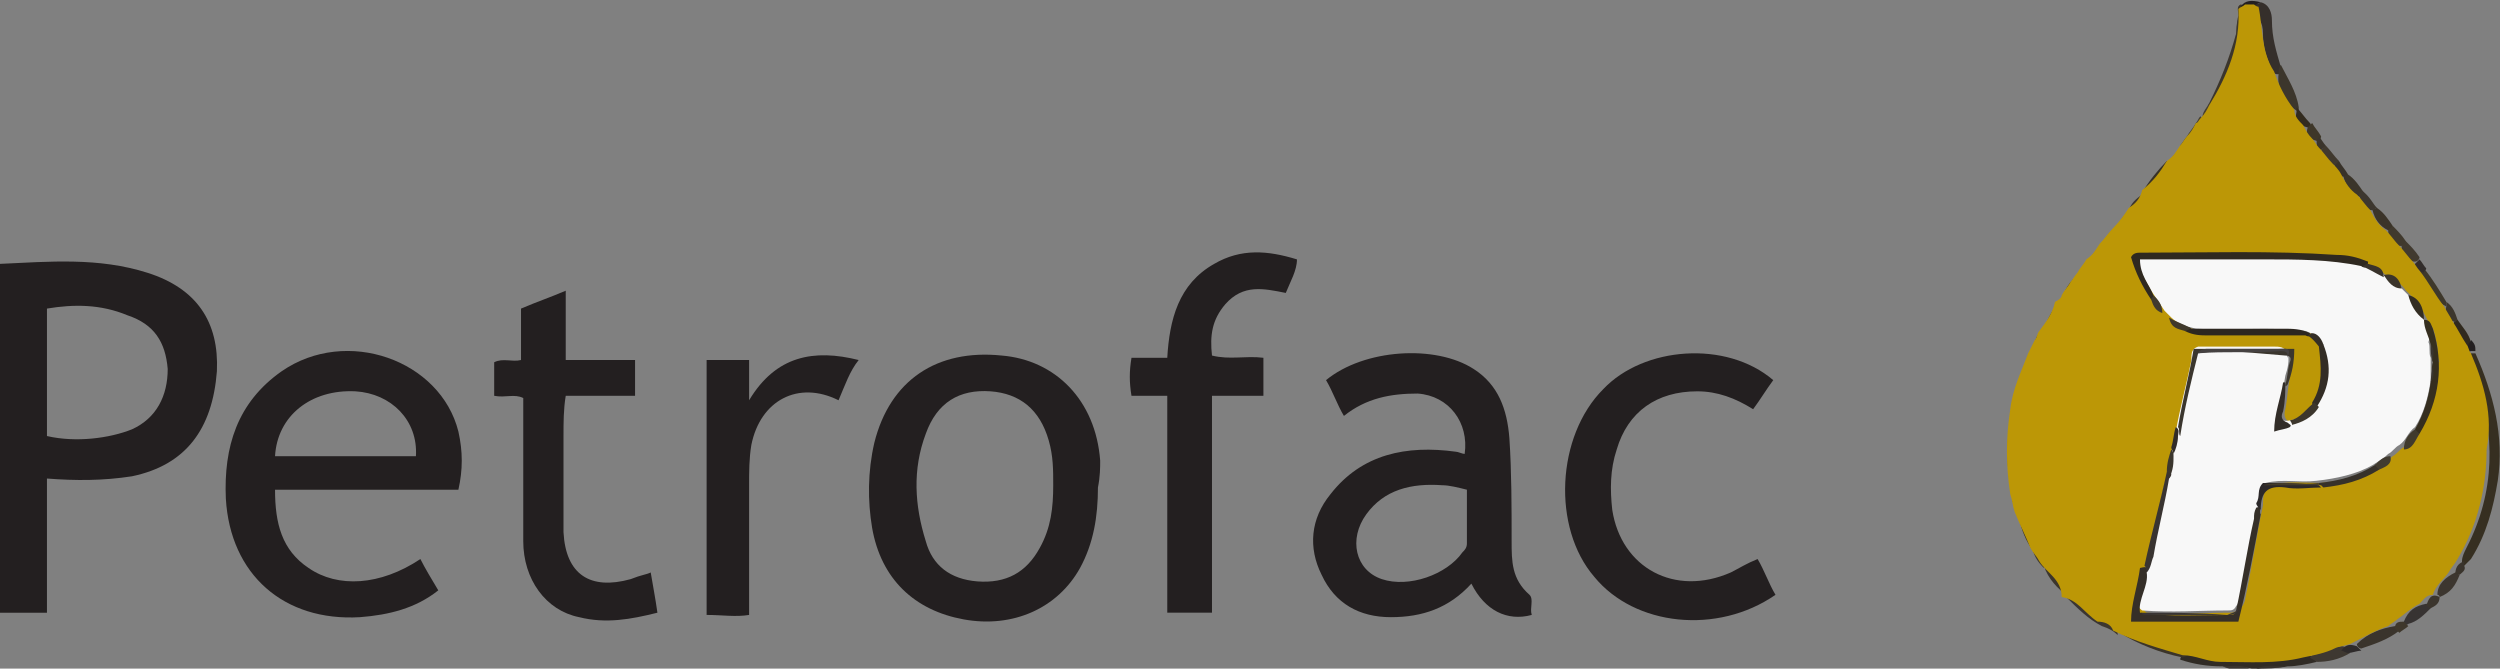 <?xml version="1.0" encoding="utf-8"?>
<!-- Generator: Adobe Illustrator 23.0.4, SVG Export Plug-In . SVG Version: 6.00 Build 0)  -->
<svg version="1.1" id="Layer_1" xmlns="http://www.w3.org/2000/svg" xmlns:xlink="http://www.w3.org/1999/xlink" x="0px" y="0px"
	 viewBox="0 0 111.8 29.9" style="enable-background:new 0 0 111.8 29.9;" xml:space="preserve">
<rect x="0" y="0" width="111.8" height="29.9" fill="#808080" stroke="none"/>
<style type="text/css">
	.st0{fill:#231F20;}
	.st1{fill:#362F21;}
	.st2{fill:#3D331C;}
	.st3{fill:#3B352C;}
	.st4{fill:#302B25;}
	.st5{fill:#3B3429;}
	.st6{fill:#352F2B;}
	.st7{fill:#363027;}
	.st8{fill:#3C362C;}
	.st9{fill:#3A342C;}
	.st10{fill:#3A3532;}
	.st11{fill:#373126;}
	.st12{fill:#363025;}
	.st13{fill:#3E3831;}
	.st14{fill:#3E382B;}
	.st15{fill:#3A3429;}
	.st16{fill:#373332;}
	.st17{fill:#3C362F;}
	.st18{fill:#40392D;}
	.st19{fill:#3B352A;}
	.st20{fill:#403A2E;}
	.st21{fill:#413A2F;}
	.st22{fill:#30291E;}
	.st23{fill:#3F392C;}
	.st24{fill:#3B362D;}
	.st25{fill:#40392E;}
	.st26{fill:#3D372F;}
	.st27{fill:#3C362D;}
	.st28{fill:#3D372E;}
	.st29{fill:#322B1F;}
	.st30{fill:#453E2F;}
	.st31{fill:#3F392F;}
	.st32{fill:#463F30;}
	.st33{fill:#3B352D;}
	.st34{fill:#36312C;}
	.st35{fill:#2F2B2C;}
	.st36{fill:#3E3729;}
	.st37{fill:#413B31;}
	.st38{fill:#383229;}
	.st39{fill:#39332B;}
	.st40{fill:#39342F;}
	.st41{fill:#2E2A2A;}
	.st42{fill:#3A342A;}
	.st43{fill:#3A342B;}
	.st44{fill:#322D2B;}
	.st45{fill:#322D2A;}
	.st46{fill:#3E372B;}
	.st47{fill:#433D31;}
	.st48{fill:#BC9706;}
	.st49{fill:#F8F8F8;}
	.st50{fill:#2F2920;}
	.st51{fill:#352F28;}
	.st52{fill:#3B362E;}
	.st53{fill:#2D2720;}
	.st54{fill:#393431;}
	.st55{fill:#352E1F;}
	.st56{fill:#36312A;}
	.st57{fill:#332D25;}
	.st58{fill:#312C27;}
	.st59{fill:#2C2829;}
	.st60{fill:#332D23;}
	.st61{fill:#403A2D;}
	.st62{fill:#312C28;}
	.st63{fill:#3B352B;}
	.st64{fill:#40392B;}
	.st65{fill:#413B30;}
	.st66{fill:#403A2F;}
	.st67{fill:#342E26;}
	.st68{fill:#383433;}
	.st69{fill:#454141;}
	.st70{fill:#433B29;}
</style>
<g>
	<path class="st0" d="M52.2,17.7c-0.6,0-1.1,0-1.6,0c-0.1-0.6-0.1-1.1,0-1.7c0.5,0,1,0,1.6,0c0.1-1.7,0.5-3.3,2.1-4.2
		c1.2-0.7,2.4-0.6,3.7-0.2c0,0.5-0.3,1-0.5,1.5c-1-0.2-1.9-0.4-2.7,0.5c-0.6,0.7-0.7,1.4-0.6,2.3c0.8,0.2,1.5,0,2.3,0.1
		c0,0.6,0,1.1,0,1.7c-0.7,0-1.5,0-2.3,0c0,3.3,0,6.5,0,9.7c-0.7,0-1.3,0-2,0C52.2,24.2,52.2,21,52.2,17.7z"/>
	<path class="st0" d="M79.3,17c-0.3,0.4-0.6,0.9-0.9,1.3c-0.8-0.5-1.6-0.8-2.5-0.8c-1.8,0-3.1,0.9-3.6,2.6C72,21,72,21.9,72.1,22.8
		c0.4,2.6,2.8,3.9,5.3,2.8c0.4-0.2,0.7-0.4,1.2-0.6c0.3,0.5,0.5,1.1,0.8,1.6c-2.6,1.8-6.3,1.4-8.1-0.8c-1.9-2.2-1.7-6.3,0.4-8.4
		C73.5,15.5,77.2,15.2,79.3,17z"/>
	<path class="st0" d="M29.1,25.6c0.1,0.6,0.2,1.1,0.3,1.8c-1.2,0.3-2.3,0.5-3.5,0.2c-1.5-0.3-2.5-1.7-2.5-3.4c0-2.1,0-4.3,0-6.4
		c-0.4-0.2-0.8,0-1.3-0.1c0-0.5,0-1,0-1.5c0.4-0.2,0.8,0,1.2-0.1c0-0.7,0-1.5,0-2.3c0.7-0.3,1.3-0.5,2-0.8c0,1.1,0,2.1,0,3.1
		c1.1,0,2.1,0,3.1,0c0,0.6,0,1.1,0,1.6c-1,0-2,0-3.1,0c-0.1,0.6-0.1,1.2-0.1,1.8c0,1.4,0,2.9,0,4.3c0.1,1.9,1.2,2.6,3,2.1
		C28.7,25.7,28.9,25.7,29.1,25.6z"/>
	<path class="st0" d="M37.5,17.9c-1.8-0.9-3.5,0-3.9,2c-0.1,0.6-0.1,1.2-0.1,1.8c0,1.9,0,3.7,0,5.6c0,0,0,0.1,0,0.2
		c-0.6,0.1-1.2,0-1.9,0c0-3.8,0-7.6,0-11.4c0.6,0,1.3,0,1.9,0c0,0.5,0,1,0,1.8c1.2-2,2.9-2.3,4.9-1.8C38,16.6,37.8,17.2,37.5,17.9z"
		/>
	<path class="st1" d="M110.7,15.8c0.8,1.8,1.3,3.7,1,5.7c-0.2,1.2-0.5,2.4-1.2,3.5c-0.1,0.1-0.2,0.2-0.3,0.3
		c-0.1-0.1-0.1-0.1-0.1-0.2c0-0.2,0.1-0.4,0.2-0.6c1.3-2.5,1.3-5.1,0.4-7.7c-0.1-0.3-0.3-0.6-0.2-1
		C110.6,15.8,110.6,15.8,110.7,15.8z"/>
	<path class="st2" d="M90,22.3c-0.3-1.4-0.3-2.7,0-4.1c0.2,0,0.3,0.1,0.4,0.2c-0.1,1.2,0,2.4,0,3.6C90.3,22.2,90.2,22.3,90,22.3z"/>
	<path class="st3" d="M98.8,4.6c0.5-1,0.9-2,1.2-3.1c0.1-0.2,0-0.5,0.1-0.8c0-0.2-0.1-0.4,0.1-0.5c0.1,0,0.1,0.1,0.1,0.2
		c0.2,1.5-0.3,2.8-1,4.1c-0.1,0.1-0.2,0.3-0.4,0.3C98.8,4.8,98.7,4.8,98.8,4.6z"/>
	<path class="st4" d="M99.4,29.8c-0.7,0-1.3-0.1-1.9-0.3c0-0.2,0.2-0.2,0.4-0.3c1.8,0.3,3.6,0.3,5.3,0.1c0.2,0,0.3,0.1,0.4,0.3
		c-0.4,0.1-0.9,0.2-1.3,0.2c-0.4,0.1-0.9,0-1.3,0.1c-0.1,0-0.2,0-0.3,0C100.3,29.8,99.8,29.9,99.4,29.8z"/>
	<path class="st5" d="M97.9,29.3c-0.1,0-0.2,0.1-0.3,0.1c-1-0.2-2-0.6-2.8-1.1c-0.1-0.1-0.1-0.1,0-0.2c0.2-0.1,0.4,0,0.6,0.1
		c0.7,0.3,1.3,0.5,2,0.7C97.5,29,97.8,29,97.9,29.3z"/>
	<path class="st6" d="M101.1,0.1c0.4,0.1,0.5,0.5,0.5,0.8c0,0.8,0.2,1.4,0.4,2.1c0,0.1,0.1,0.2,0,0.3c-0.4,0.1-0.4-0.2-0.5-0.4
		c-0.2-0.5-0.3-0.9-0.3-1.4c0-0.5-0.2-0.8-0.6-1C100.5-0.1,100.9,0.3,101.1,0.1z"/>
	<path class="st7" d="M90.2,18.4c-0.1,0-0.2-0.1-0.2-0.1c0.2-0.9,0.5-1.8,0.9-2.6c0.1,0,0.2,0.1,0.2,0.2
		C90.9,16.7,90.6,17.6,90.2,18.4z"/>
	<path class="st8" d="M101.9,3.3c0-0.1,0-0.3,0.1-0.4c0.3,0.6,0.7,1.2,0.8,1.9c0,0.1,0,0.1,0,0.2C102.2,4.7,101.8,4,101.9,3.3z"/>
	<path class="st9" d="M107.3,28.2c-0.5,0.4-1.1,0.6-1.7,0.8c-0.1,0-0.2-0.1-0.2-0.2c0.5-0.5,1.1-0.7,1.7-0.8
		C107.2,28,107.3,28.1,107.3,28.2z"/>
	<path class="st3" d="M92.5,26.7c-0.5-0.4-0.9-0.8-1.1-1.4c-0.1-0.1,0-0.2,0.1-0.2C92,25.5,92.5,25.9,92.5,26.7
		C92.5,26.6,92.5,26.7,92.5,26.7z"/>
	<path class="st10" d="M94,28c-0.6-0.3-1.1-0.8-1.6-1.3l0,0c0.2-0.1,0.4-0.1,0.5,0c0.4,0.3,0.9,0.6,1.1,1.1
		C94.1,27.8,94.1,27.9,94,28z"/>
	<path class="st11" d="M95.8,8.6c0.3-0.5,0.7-1,1.1-1.4c0.1,0,0.2,0,0.2,0.1C97,8,96.6,8.4,96,8.7C96,8.7,95.9,8.7,95.8,8.6z"/>
	<path class="st12" d="M90.9,24.6c-0.3-0.4-0.5-0.9-0.6-1.4c0-0.1,0.1-0.2,0.2-0.2c0.4,0.5,0.7,1,0.6,1.6
		C91,24.6,90.9,24.6,90.9,24.6z"/>
	<path class="st13" d="M103.6,29.6c-0.1-0.1-0.2-0.1-0.3-0.2c0.4-0.5,0.9-0.4,1.4-0.5c0.2,0,0.3,0.1,0.4,0.3
		C104.6,29.5,104.1,29.6,103.6,29.6z"/>
	<path class="st14" d="M108.4,12c0.4,0.5,0.7,1,1,1.5c0,0.1,0,0.1,0,0.2c-0.7-0.3-0.9-0.9-1.2-1.5C108.2,12.1,108.3,12,108.4,12z"/>
	<path class="st15" d="M91.4,14.7c0.2-0.5,0.4-0.9,0.8-1.3c0.1,0,0.1,0.1,0.1,0.2c0,0.6-0.3,1-0.7,1.3
		C91.5,14.9,91.4,14.8,91.4,14.7z"/>
	<path class="st16" d="M108.7,27.2c-0.3,0.3-0.6,0.6-1,0.7c-0.1,0.1-0.2,0-0.2-0.1c0.2-0.5,0.5-0.7,1-0.8
		C108.6,27,108.7,27.1,108.7,27.2z"/>
	<path class="st17" d="M110,25.7c-0.2,0.5-0.4,0.8-0.9,1c0,0,0-0.1-0.1-0.1c0-0.5,0.4-0.8,0.8-1C109.9,25.6,109.9,25.7,110,25.7z"/>
	<path class="st18" d="M94.6,10.2c0.2-0.3,0.4-0.6,0.7-0.9c0.1-0.1,0.2,0,0.2,0.1c-0.1,0.4-0.3,0.7-0.7,0.9
		C94.7,10.4,94.6,10.3,94.6,10.2z"/>
	<path class="st19" d="M105,7.8c0.3,0.2,0.5,0.5,0.7,0.8c0,0.1-0.1,0.2-0.2,0.2c-0.4-0.2-0.6-0.5-0.7-0.9
		C104.8,7.8,104.9,7.7,105,7.8z"/>
	<path class="st5" d="M106.3,9.3c0.3,0.2,0.5,0.5,0.7,0.8c0,0.1-0.1,0.2-0.2,0.2c-0.4-0.2-0.6-0.5-0.7-0.9
		C106.1,9.4,106.2,9.3,106.3,9.3z"/>
	<path class="st18" d="M106.8,10.3c0.1-0.1,0.1-0.1,0.2-0.2c0.2,0.2,0.4,0.4,0.6,0.7c0,0.1-0.1,0.2-0.2,0.2
		C107,11,106.8,10.7,106.8,10.3z"/>
	<path class="st20" d="M93.5,11.6c0.1-0.3,0.3-0.5,0.6-0.7c0.1-0.1,0.2,0,0.2,0.1c0,0.4-0.2,0.6-0.6,0.8
		C93.5,11.8,93.5,11.7,93.5,11.6z"/>
	<path class="st21" d="M107.4,11c0.1-0.1,0.1-0.1,0.2-0.2c0.2,0.2,0.4,0.4,0.6,0.7c0,0.1-0.1,0.2-0.2,0.2
		C107.6,11.7,107.4,11.4,107.4,11z"/>
	<path class="st22" d="M109.9,14.3c0.2,0.3,0.5,0.6,0.6,1c0,0.1-0.1,0.2-0.2,0.2c-0.4-0.2-0.5-0.6-0.6-1
		C109.8,14.3,109.8,14.3,109.9,14.3z"/>
	<path class="st23" d="M97.1,7.4C97.1,7.3,97,7.3,97,7.2c0.2-0.2,0.4-0.5,0.6-0.7c0.1,0,0.2,0.1,0.2,0.2C97.6,7,97.6,7.4,97.1,7.4z"
		/>
	<path class="st24" d="M94.2,11c-0.1,0-0.1-0.1-0.2-0.1c0.2-0.3,0.3-0.5,0.6-0.7c0,0,0.1,0.1,0.1,0.1C94.7,10.7,94.6,11,94.2,11z"/>
	<path class="st25" d="M104,6.5c0.2,0.2,0.4,0.5,0.6,0.7c0,0.1-0.1,0.2-0.2,0.2c-0.4-0.1-0.5-0.4-0.6-0.7
		C103.9,6.6,103.9,6.5,104,6.5z"/>
	<path class="st26" d="M106.3,9.3c-0.1,0-0.1,0.1-0.2,0.1c-0.4,0-0.5-0.3-0.6-0.7c0-0.1,0.1-0.1,0.1-0.2
		C106,8.8,106.1,9.1,106.3,9.3z"/>
	<path class="st27" d="M95.4,9.5c-0.1,0-0.1-0.1-0.2-0.1c0.1-0.3,0.3-0.5,0.6-0.7c0.1,0,0.1,0,0.2,0C96.1,9.1,95.9,9.4,95.4,9.5z"/>
	<path class="st0" d="M90.4,23c0,0.1-0.1,0.1-0.1,0.2c-0.2-0.2-0.2-0.6-0.3-0.8c0.1,0,0.2-0.1,0.2-0.1C90.5,22.4,90.6,22.6,90.4,23z
		"/>
	<path class="st28" d="M94,28c0-0.1,0-0.1,0-0.2c0.4-0.2,0.6,0,0.7,0.4c0,0.1,0,0.1,0,0.2C94.5,28.2,94.3,28.1,94,28z"/>
	<path class="st29" d="M102.7,5c0-0.1,0-0.1,0-0.2c0.2,0.2,0.4,0.5,0.6,0.7c0.1,0.1,0,0.2-0.1,0.2C102.8,5.6,102.6,5.4,102.7,5z"/>
	<path class="st30" d="M98.8,4.6c0.1,0.1,0.1,0.1,0.2,0.2c0.1,0.3-0.1,0.5-0.3,0.6c-0.1,0-0.2-0.1-0.2-0.2C98.5,5,98.7,4.8,98.8,4.6
		z"/>
	<path class="st27" d="M109.9,14.3c0,0-0.1,0.1-0.1,0.1c-0.4-0.1-0.5-0.3-0.4-0.7c0-0.1,0-0.1,0-0.2C109.7,13.7,109.8,14,109.9,14.3
		z"/>
	<path class="st31" d="M90.9,24.6c0.1,0,0.1,0,0.2,0c0.3,0.1,0.4,0.2,0.4,0.6c0,0.1-0.1,0.1-0.1,0.2C91.1,25.1,91,24.9,90.9,24.6z"
		/>
	<path class="st32" d="M97.8,6.1c0.1-0.2,0.3-0.4,0.4-0.6c0.1,0,0.2,0.1,0.2,0.2c0,0.3-0.1,0.5-0.4,0.6C97.9,6.3,97.9,6.2,97.8,6.1z
		"/>
	<path class="st33" d="M108.7,27.2c-0.1,0-0.1-0.1-0.2-0.1c0.1-0.3,0.2-0.6,0.6-0.4l0,0C109.1,27,108.9,27.1,108.7,27.2z"/>
	<path class="st34" d="M100.9,29.9c0.4-0.2,0.9-0.1,1.3-0.1C101.8,29.9,101.4,29.9,100.9,29.9z"/>
	<path class="st35" d="M91,15.8c0-0.1-0.1-0.1-0.1-0.2c0.1-0.2,0.1-0.5,0.3-0.7c0.1,0.1,0.2,0.2,0.2,0.3
		C91.4,15.5,91.3,15.8,91,15.8z"/>
	<path class="st36" d="M103.2,5.7c0.1-0.1,0.1-0.1,0.2-0.2c0.1,0.2,0.3,0.4,0.4,0.6c0,0.1-0.1,0.2-0.2,0.2
		C103.2,6.2,103.1,6,103.2,5.7z"/>
	<path class="st37" d="M92.3,13.1c0.1-0.2,0.2-0.4,0.4-0.6c0.1,0,0.2,0.1,0.2,0.2c0,0.3-0.2,0.5-0.4,0.6
		C92.4,13.3,92.3,13.2,92.3,13.1z"/>
	<path class="st38" d="M104.4,7.4c0.1-0.1,0.1-0.1,0.2-0.2c0.1,0.2,0.3,0.4,0.4,0.6c-0.1,0-0.1,0.1-0.2,0.1
		C104.5,7.9,104.5,7.7,104.4,7.4z"/>
	<path class="st39" d="M93.5,11.6c0.1,0.1,0.1,0.1,0.2,0.2c0,0.3-0.1,0.5-0.4,0.6c-0.1,0-0.2-0.1-0.2-0.2
		C93.1,11.9,93.3,11.7,93.5,11.6z"/>
	<path class="st0" d="M101.1,0.1c-0.2,0.1-0.4,0.2-0.6,0.2c0,0.1-0.1,0.2-0.3,0.2c0-0.1,0-0.1,0-0.2C100.4,0,100.7,0,101.1,0.1z"/>
	<path class="st40" d="M99.4,29.8c0.4,0,0.8-0.1,1.2,0.1C100.2,29.9,99.8,30,99.4,29.8z"/>
	<path class="st41" d="M105,29.2c-0.1,0-0.2-0.1-0.3-0.1c0.2-0.3,0.4-0.3,0.7-0.2c0.1,0.1,0.1,0.1,0.2,0.2
		C105.4,29.1,105.2,29.2,105,29.2z"/>
	<path class="st42" d="M97.8,6.1c0.1,0.1,0.1,0.1,0.2,0.2c0,0.2,0,0.4-0.3,0.4c-0.1-0.1-0.1-0.1-0.2-0.2C97.6,6.4,97.7,6.2,97.8,6.1
		z"/>
	<path class="st43" d="M103.6,6.3c0-0.1,0.1-0.1,0.1-0.2c0.1,0.1,0.2,0.3,0.3,0.4c-0.1,0.1-0.1,0.1-0.2,0.2
		C103.6,6.7,103.6,6.5,103.6,6.3z"/>
	<path class="st44" d="M108,11.8c0.1-0.1,0.1-0.1,0.2-0.2c0.1,0.1,0.2,0.3,0.3,0.4c0,0.1-0.1,0.1-0.1,0.2
		C108.1,12.1,107.9,12,108,11.8z"/>
	<path class="st45" d="M93,12.2c0.1,0.1,0.1,0.1,0.2,0.2c0.1,0.2-0.1,0.4-0.3,0.4c0-0.1-0.1-0.1-0.1-0.2
		C92.8,12.4,92.9,12.3,93,12.2z"/>
	<path class="st46" d="M107.5,27.8c0.1,0.1,0.1,0.1,0.2,0.2c-0.1,0.1-0.3,0.2-0.4,0.3c-0.1-0.1-0.1-0.1-0.2-0.2
		C107.1,27.8,107.3,27.8,107.5,27.8z"/>
	<path class="st0" d="M91.3,15.3c0-0.1-0.1-0.2-0.1-0.3c0.1-0.1,0.1-0.2,0.2-0.3c0,0.1,0.1,0.1,0.1,0.2
		C91.6,15.1,91.5,15.2,91.3,15.3z"/>
	<path class="st9" d="M110,25.7c-0.1,0-0.1,0-0.2,0c0-0.3,0.1-0.5,0.4-0.6c0,0.1,0,0.1,0,0.2C110.3,25.5,110.1,25.6,110,25.7z"/>
	<path class="st0" d="M110.4,15.4c0-0.1,0.1-0.1,0.1-0.2c0.2,0.2,0.2,0.3,0.2,0.5c-0.1,0-0.1,0-0.2,0
		C110.3,15.8,110.2,15.6,110.4,15.4z"/>
	<path class="st47" d="M98.4,5.7c-0.1-0.1-0.1-0.1-0.2-0.2c0.1-0.1,0.1-0.2,0.2-0.3c0.1,0.1,0.1,0.1,0.2,0.2
		C98.6,5.6,98.6,5.7,98.4,5.7z"/>
	<path class="st16" d="M92.3,13.1c0.1,0.1,0.1,0.1,0.2,0.2c0,0.2-0.1,0.3-0.3,0.3c0-0.1,0-0.1,0-0.2C92.2,13.3,92.3,13.2,92.3,13.1z
		"/>
	<path class="st23" d="M100.1,0.8c0,0.3,0.1,0.5-0.1,0.8C100,1.3,100,1.1,100.1,0.8z"/>
	<path class="st0" d="M6.6,12.2c-2.2-0.7-4.4-0.5-6.6-0.4C0,17,0,22.2,0,27.4c0.7,0,1.3,0,2.1,0c0-2,0-4,0-6
		c1.3,0.1,2.5,0.1,3.8-0.1c2.4-0.5,3.6-2.1,3.8-4.7C9.8,14.4,8.8,12.9,6.6,12.2z M5.9,19.2c-1,0.4-2.5,0.6-3.8,0.3
		c0-1.9,0-3.8,0-5.7c1.2-0.2,2.4-0.2,3.6,0.3c1.2,0.4,1.7,1.2,1.8,2.4C7.5,17.7,7,18.7,5.9,19.2z"/>
	<path class="st0" d="M20.5,19.3c-0.8-3.2-5-4.7-7.9-2.7c-2,1.4-2.6,3.4-2.5,5.7c0.2,3.4,2.6,5.5,6,5.3c1.3-0.1,2.5-0.4,3.5-1.2
		c-0.3-0.5-0.6-1-0.8-1.4c-1.8,1.2-3.7,1.3-5,0.4c-1.2-0.8-1.5-2-1.5-3.5c2.8,0,5.5,0,8.2,0C20.7,21,20.7,20.2,20.5,19.3z
		 M12.3,20.4c0.1-1.8,1.6-3,3.6-2.9c1.6,0.1,2.8,1.3,2.7,2.9C16.5,20.4,14.4,20.4,12.3,20.4z"/>
	<path class="st0" d="M68.4,26.6c-0.8-0.7-0.8-1.5-0.8-2.4c0-1.5,0-3.1-0.1-4.6c-0.1-1.3-0.5-2.4-1.6-3.1c-1.7-1.1-4.9-0.9-6.6,0.5
		c0.3,0.5,0.5,1.1,0.8,1.6c1-0.8,2.1-1,3.3-1c1.4,0.1,2.3,1.3,2.1,2.7c-0.1,0-0.3-0.1-0.4-0.1c-2.2-0.3-4.2,0.1-5.6,1.9
		c-0.9,1.1-1,2.4-0.4,3.6c0.6,1.3,1.7,1.9,3.1,1.9c1.4,0,2.6-0.4,3.6-1.5c0.6,1.2,1.6,1.7,2.7,1.4C68.4,27.2,68.6,26.8,68.4,26.6z
		 M65.4,24.7c-0.7,1-2.4,1.6-3.6,1.2c-1.2-0.4-1.5-1.8-0.7-2.9c0.8-1.1,2-1.4,3.4-1.3c0.3,0,0.7,0.1,1.1,0.2c0,0.8,0,1.6,0,2.4
		C65.6,24.5,65.5,24.6,65.4,24.7z"/>
	<path class="st0" d="M49.2,20.6c-0.2-2.7-2-4.5-4.4-4.7c-2.9-0.3-5,1.1-5.7,3.9c-0.3,1.3-0.3,2.6-0.1,3.8c0.4,2.3,1.9,3.7,4.1,4.1
		c2.2,0.4,4.2-0.5,5.2-2.3c0.6-1.1,0.8-2.3,0.8-3.6C49.2,21.3,49.2,20.9,49.2,20.6z M46.5,24.5c-0.6,1.1-1.5,1.6-2.8,1.5
		c-1.2-0.1-2-0.7-2.3-1.8c-0.5-1.6-0.6-3.2,0-4.8c0.5-1.4,1.5-2,2.9-1.9c1.3,0.1,2.2,0.8,2.6,2.2c0.2,0.7,0.2,1.3,0.2,2
		C47.1,22.7,47,23.6,46.5,24.5z"/>
	<g>
		<path class="st48" d="M110.5,15.8c-0.1-0.1-0.1-0.3-0.2-0.4c-0.2-0.3-0.4-0.7-0.6-1c-0.1-0.2-0.3-0.5-0.4-0.7
			c-0.4-0.5-0.7-1.1-1.1-1.6c-0.1-0.1-0.2-0.3-0.3-0.4c-0.2-0.2-0.4-0.5-0.6-0.7c-0.2-0.2-0.4-0.5-0.6-0.7c-0.3-0.2-0.5-0.5-0.7-0.9
			c-0.2-0.2-0.4-0.5-0.6-0.7c-0.3-0.2-0.5-0.5-0.7-0.9c-0.1-0.2-0.3-0.4-0.4-0.5c-0.2-0.2-0.4-0.5-0.6-0.7c-0.1-0.1-0.2-0.3-0.3-0.4
			c-0.2-0.2-0.3-0.4-0.4-0.6c-0.2-0.2-0.4-0.4-0.4-0.7c-0.4-0.5-0.7-1.1-0.9-1.7c-0.6-0.9-0.5-2-0.7-2.9c-0.1,0-0.2-0.1-0.2-0.1
			c-0.1,0-0.3,0-0.4,0c-0.1,0.1-0.2,0.1-0.3,0.2c0.1,1.6-0.5,3-1.3,4.3c-0.1,0.2-0.2,0.4-0.4,0.6c-0.1,0.1-0.1,0.2-0.2,0.2
			c-0.1,0.2-0.2,0.4-0.4,0.6c-0.1,0.1-0.2,0.3-0.3,0.4c-0.2,0.3-0.3,0.5-0.6,0.7c-0.3,0.5-0.6,0.9-1.1,1.3c-0.1,0.4-0.3,0.6-0.6,0.8
			c-0.2,0.3-0.4,0.6-0.7,0.9c-0.2,0.2-0.4,0.5-0.6,0.7c-0.2,0.3-0.3,0.5-0.6,0.7c-0.1,0.2-0.3,0.4-0.4,0.6c-0.1,0.1-0.2,0.3-0.3,0.4
			c-0.1,0.2-0.3,0.4-0.4,0.6c0,0.1-0.1,0.2-0.3,0.3c-0.1,0.5-0.4,0.9-0.7,1.3c-0.1,0.1-0.1,0.3-0.2,0.4c-0.1,0.2-0.2,0.4-0.3,0.6
			c-0.3,0.8-0.7,1.6-0.8,2.5c-0.2,1.3-0.2,2.5,0,3.8c0.1,0.3,0.1,0.5,0.2,0.8c0.2,0.5,0.5,1.1,0.7,1.6c0.1,0.2,0.3,0.4,0.4,0.6
			c0.3,0.5,1,0.8,1,1.6c0.7,0.1,1,0.7,1.6,1.1c0.3,0,0.6,0.1,0.7,0.4c1,0.5,2.1,0.8,3.1,1.1c0.6,0,1.1,0.3,1.7,0.3
			c1.3,0,2.5,0.1,3.7-0.2c0.5-0.1,1-0.2,1.4-0.4c0.2-0.1,0.4-0.1,0.7-0.2c0.6-0.3,1.1-0.6,1.7-0.8c0.1-0.1,0.3-0.2,0.4-0.3
			c0.3-0.2,0.6-0.5,1-0.7c0.2-0.2,0.3-0.4,0.6-0.4c0.1-0.4,0.5-0.7,0.7-1c0.1-0.2,0.3-0.4,0.4-0.6c0.9-1.5,1.3-3.2,1.3-4.9
			C111.5,18.6,111.1,17.2,110.5,15.8z M108.9,16.3c-0.1,0.3,0,0.6,0,0.8c-0.2,0.7-0.3,1.4-0.7,2.1c-0.3,0.3-0.4,0.6-0.7,0.8
			c-0.2,0.1-0.3,0.3-0.5,0.4c-0.2,0.2-0.5,0.4-0.7,0.5c-0.8,0.5-1.6,0.6-2.5,0.7c-0.8,0-1.5-0.1-2.3,0.1c-0.3,0.2-0.3,0.6-0.3,0.9
			c-0.3,1.4-0.5,2.8-0.8,4.2c0,0.1-0.1,0.3-0.2,0.4c-0.1,0.1-0.3,0.2-0.4,0.2c-1.3,0-2.6,0.1-3.8,0c-0.3-0.2-0.1-0.6-0.1-0.8
			c0.1-0.3,0.1-0.7,0.2-1c0.4-1.4,0.6-2.8,1-4.2c0.1-0.4,0.2-0.7,0.2-1.1c0.1-0.3,0.1-0.6,0.2-0.9c0.2-1.1,0.4-2.1,0.7-3.2
			c0.1-0.2,0.1-0.5,0.3-0.6c1.1-0.1,2.2,0,3.4,0c0.2,0,0.5,0,0.6,0.3c0,0.4-0.1,0.7-0.1,1c-0.1,0.5-0.1,0.9-0.2,1.4
			c-0.1,0.3,0,0.6,0.4,0.6c0.5-0.1,0.8-0.4,1.2-0.8c0.5-0.8,0.5-1.7,0.2-2.6c-0.2-0.3-0.4-0.5-0.7-0.6c-1.6-0.1-3.3,0-4.9-0.1
			c-0.4-0.1-0.8-0.2-1.1-0.5c-0.1-0.1-0.2-0.2-0.3-0.3c-0.2-0.3-0.4-0.6-0.6-0.9c-0.2-0.5-0.6-0.9-0.6-1.4c0.2-0.3,0.5-0.2,0.7-0.2
			c2.4,0,4.7,0,7.1,0c0.7,0,1.4,0.1,2.1,0.3c0.4,0.1,0.8,0.3,1.1,0.6l0,0c0.3,0.1,0.6,0.3,0.8,0.6c0.1,0.1,0.2,0.2,0.3,0.3
			c0.3,0.3,0.5,0.7,0.7,1.1l0,0c0.3,0.3,0.3,0.7,0.4,1.1c0,0.2,0,0.5,0.1,0.7C108.9,16.1,108.9,16.2,108.9,16.3z"/>
		<path class="st49" d="M108.4,14.3L108.4,14.3c-0.2-0.4-0.4-0.8-0.7-1.1c-0.1-0.1-0.2-0.2-0.3-0.3c-0.2-0.3-0.5-0.4-0.8-0.6l0,0
			c-0.3-0.3-0.7-0.4-1.1-0.6c-0.7-0.2-1.4-0.3-2.1-0.3c-2.4,0-4.7,0-7.1,0c-0.2,0-0.5-0.1-0.7,0.2c0,0.5,0.4,1,0.6,1.4
			c0.2,0.3,0.4,0.6,0.6,0.9c0.1,0.1,0.2,0.2,0.3,0.3c0.3,0.3,0.7,0.4,1.1,0.5c1.6,0.1,3.3-0.1,4.9,0.1c0.3,0.1,0.6,0.3,0.7,0.6
			c0.3,0.9,0.2,1.8-0.2,2.6c-0.3,0.4-0.6,0.7-1.2,0.8c-0.5,0.1-0.5-0.2-0.4-0.6c0.1-0.5,0.1-0.9,0.2-1.4c0.1-0.3,0.2-0.7,0.1-1
			c-0.1-0.3-0.4-0.3-0.6-0.3c-1.1,0-2.2,0-3.4,0c-0.3,0.1-0.3,0.3-0.3,0.6c-0.2,1-0.5,2.1-0.7,3.2c-0.1,0.3-0.1,0.6-0.2,0.9
			c-0.1,0.4-0.1,0.7-0.2,1.1c-0.4,1.4-0.5,2.8-1,4.2c-0.1,0.3-0.2,0.7-0.2,1c-0.1,0.3-0.2,0.6,0.1,0.8c1.3,0.1,2.6,0,3.8,0
			c0.2,0,0.3,0,0.4-0.2c0.1-0.1,0.1-0.2,0.2-0.4c0.3-1.4,0.6-2.8,0.8-4.2c0.1-0.3,0.1-0.7,0.3-0.9c0.8-0.2,1.5,0,2.3-0.1
			c0.9-0.1,1.8-0.3,2.5-0.7c0.3-0.2,0.5-0.3,0.7-0.5c0.2-0.1,0.3-0.3,0.5-0.4c0.3-0.2,0.4-0.6,0.7-0.8c0.4-0.6,0.6-1.4,0.7-2.1
			c0-0.3,0-0.6,0-0.8c0-0.1,0-0.1,0-0.2c-0.1-0.2,0-0.5-0.1-0.7C108.7,15,108.7,14.6,108.4,14.3z"/>
	</g>
	<path class="st50" d="M105.6,11.9c-1.4-0.3-2.9-0.3-4.3-0.3c-1.9,0-3.7,0-5.6,0c0,0.7,0.4,1.1,0.6,1.6c0.1,0.2,0,0.2-0.1,0.2
		c-0.4-0.6-0.7-1.2-0.9-1.9c0.1-0.2,0.3-0.2,0.4-0.2c2.9,0,5.9-0.1,8.8,0.1c0.5,0,0.9,0.1,1.4,0.3C105.9,12,105.7,12,105.6,11.9z"/>
	<path class="st51" d="M96,25.6c0.1,0.6-0.4,1.2-0.3,1.8c1.4,0.2,2.7,0.1,4.1,0.1c0.1,0,0.2-0.1,0.2-0.2c0.3-1.4,0.5-2.8,0.8-4.1
		c0-0.2,0-0.3,0.1-0.5c0.3-0.1,0.1,0.2,0.2,0.3c-0.3,1.6-0.6,3.2-1,4.8c-1.6,0-3.2,0-4.8,0c0-0.8,0.3-1.6,0.4-2.4
		C96.1,25.3,96.1,25.4,96,25.6z"/>
	<path class="st52" d="M98.3,15.8c-0.3,1.2-0.6,2.4-0.8,3.7c-0.1-0.1,0-0.3-0.1-0.4c0.2-1.2,0.5-2.3,0.7-3.5c1.5,0,2.9,0,4.5,0
		c0,0.6-0.1,1.1-0.3,1.6c-0.1,0.1-0.1,0.1-0.1,0c0.1-0.3,0.1-0.7,0.2-1c0.1-0.2,0-0.3-0.2-0.3C100.8,15.8,99.5,15.6,98.3,15.8z"/>
	<path class="st53" d="M98,14.7c1.4,0,2.8,0,4.1,0c0.4,0,0.8,0,1.2,0.2c0,0.1,0,0.2-0.2,0.1c-1.4,0-2.9,0-4.3,0
		c-0.4,0-0.7,0-1.1-0.2C97.7,14.6,97.9,14.6,98,14.7z"/>
	<path class="st54" d="M96,25.6c0-0.1,0-0.2-0.1-0.3c0.3-1.4,0.7-2.8,1-4.2c0.3,0,0.2,0.2,0.1,0.3c-0.2,1.2-0.5,2.3-0.7,3.5
		C96.2,25.1,96.2,25.4,96,25.6z"/>
	<path class="st55" d="M108.8,16.2L108.8,16.2c-0.1-0.2,0-0.5-0.1-0.8c-0.1-0.4-0.3-0.7-0.3-1.1c0.3,0,0.3,0.2,0.4,0.4
		c0.5,1.6,0.3,3.2-0.6,4.7c-0.1,0-0.2,0-0.2-0.2c0.4-0.7,0.6-1.4,0.7-2.1C108.8,16.8,108.7,16.5,108.8,16.2z"/>
	<path class="st56" d="M103.7,21.6c0.9-0.1,1.7-0.3,2.5-0.8c0.1-0.1,0.2,0,0.2,0.2c-0.8,0.5-1.6,0.7-2.5,0.8c0,0-0.1-0.1-0.1-0.1
		C103.7,21.7,103.7,21.7,103.7,21.6z"/>
	<path class="st57" d="M103.9,15.4c0.4,1,0.3,1.9-0.3,2.8c-0.1,0-0.2,0-0.2-0.2c0.5-0.8,0.4-1.6,0.3-2.5
		C103.7,15.4,103.7,15.4,103.9,15.4z"/>
	<path class="st58" d="M102.1,17.1c0,0,0.1,0,0.1,0c0,0.4,0,0.8-0.1,1.3c-0.1,0.2-0.1,0.4,0.2,0.5c0.1,0.1,0.2,0.1,0.1,0.2
		c-0.2,0.1-0.4,0.1-0.7,0.2C101.7,18.5,102,17.8,102.1,17.1z"/>
	<path class="st59" d="M103.7,21.7c0,0,0.1,0.1,0.1,0.1c-0.5,0-1.1,0.1-1.6,0c-0.8-0.1-1.1,0.2-1.1,1c-0.1-0.1-0.2-0.2-0.2-0.3
		c0.2-0.3,0-0.6,0.3-0.9C102.1,21.6,102.9,21.6,103.7,21.7z"/>
	<path class="st8" d="M102.5,19c0-0.1-0.1-0.2-0.1-0.2c0.5-0.1,0.7-0.5,1.1-0.8c0.1,0.1,0.1,0.1,0.2,0.2
		C103.4,18.7,102.9,18.9,102.5,19z"/>
	<path class="st52" d="M97,21.4c0-0.1,0-0.3-0.1-0.3c0-0.4,0.1-0.7,0.2-1c0.1,0.1,0.1,0.2,0.1,0.3C97.2,20.7,97.2,21,97,21.4z"/>
	<path class="st60" d="M108.4,14.3c-0.4-0.3-0.6-0.7-0.7-1.1C108.2,13.3,108.4,13.8,108.4,14.3z"/>
	<path class="st61" d="M108,19.2c0.1,0.1,0.1,0.1,0.2,0.2c-0.2,0.3-0.3,0.7-0.7,0.7C107.5,19.7,107.7,19.4,108,19.2z"/>
	<path class="st62" d="M97.2,20.3c0-0.1-0.1-0.2-0.1-0.3c0.1-0.3,0.1-0.6,0.2-0.9c0.2,0.1,0.1,0.3,0.1,0.4
		C97.4,19.8,97.3,20.1,97.2,20.3z"/>
	<path class="st63" d="M107.4,12.9c-0.4,0-0.6-0.3-0.8-0.6C107,12.2,107.3,12.4,107.4,12.9z"/>
	<path class="st64" d="M98,14.7c-0.1,0-0.2,0.1-0.3,0.1c-0.3-0.1-0.6-0.1-0.7-0.6C97.3,14.4,97.7,14.5,98,14.7z"/>
	<path class="st39" d="M105.6,11.9c0.1,0,0.2-0.1,0.3-0.1c0.3,0.1,0.7,0.1,0.7,0.6C106.2,12.2,105.9,12,105.6,11.9z"/>
	<path class="st65" d="M106.4,21c-0.1-0.1-0.1-0.1-0.2-0.2c0.2-0.2,0.4-0.4,0.7-0.4C107,20.8,106.6,20.9,106.4,21z"/>
	<path class="st66" d="M96.2,13.4c0-0.1,0.1-0.1,0.1-0.2c0.2,0.2,0.4,0.4,0.4,0.8C96.4,13.9,96.3,13.7,96.2,13.4z"/>
	<path class="st67" d="M103.9,15.4c0,0.1-0.1,0.1-0.1,0.2c-0.2-0.2-0.3-0.4-0.6-0.6c0.1,0,0.1-0.1,0.2-0.1
		C103.6,14.9,103.8,15.1,103.9,15.4z"/>
	<path class="st68" d="M100.1,27.2c0,0.2-0.2,0.3-0.4,0.3c-1.3,0-2.5,0-3.8,0c-0.1,0-0.1-0.1-0.2-0.1c1.3,0,2.6,0,3.9,0.1
		C99.8,27.4,100,27.4,100.1,27.2z"/>
	<path class="st69" d="M98.3,15.8c0.1-0.2,0.3-0.2,0.5-0.2c1,0,2.1,0,3.1,0c0.3,0,0.6-0.1,0.4,0.4c0-0.2,0-0.3-0.3-0.3
		C100.7,15.8,99.5,15.7,98.3,15.8z"/>
	<path class="st70" d="M103.7,21.7c-0.8,0-1.7,0-2.5,0c0.8-0.2,1.7,0,2.5-0.1C103.7,21.7,103.7,21.7,103.7,21.7z"/>
	<path class="st40" d="M108.8,16.2c0,0.3,0.1,0.6-0.1,0.9C108.7,16.8,108.8,16.5,108.8,16.2z"/>
	<path class="st40" d="M108.7,15.4c0.2,0.2,0.1,0.5,0.1,0.8C108.7,15.9,108.7,15.7,108.7,15.4z"/>
</g>
</svg>
